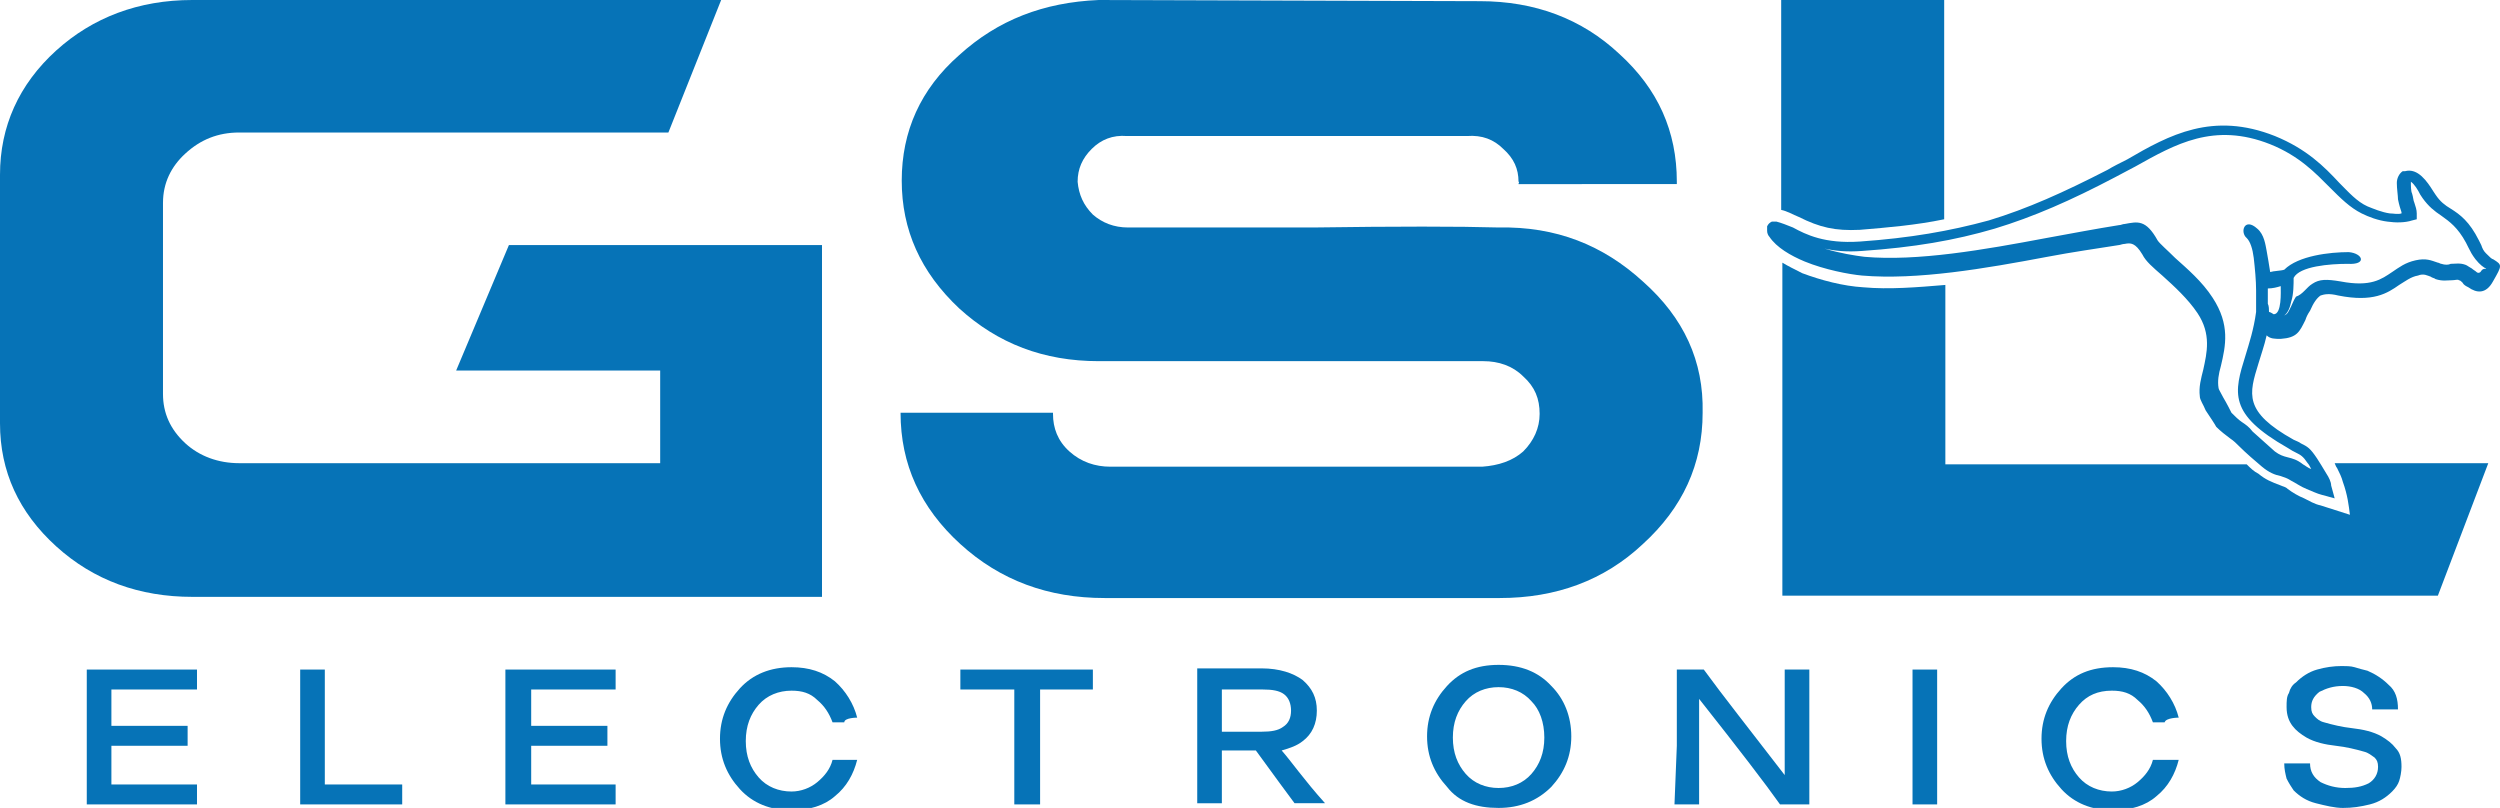 <?xml version="1.0" encoding="utf-8"?>
<!-- Generator: Adobe Illustrator 25.2.1, SVG Export Plug-In . SVG Version: 6.00 Build 0)  -->
<svg version="1.1" id="Layer_1" xmlns="http://www.w3.org/2000/svg" xmlns:xlink="http://www.w3.org/1999/xlink" x="0px" y="0px"
	 viewBox="0 0 213.2 68.9" style="enable-background:new 0 0 213.2 68.9;" xml:space="preserve">
<style type="text/css">
	.st0{fill-rule:evenodd;clip-rule:evenodd;fill:#0673B7;}
</style>
<path class="st0" d="M151.9,0h13.9v18.7c-2.4,0.5-4.8,0.7-7.2,0.9c-2.1,0.1-3.4-0.2-5.2-1.1c-0.5-0.2-1-0.5-1.5-0.6L151.9,0L151.9,0
	z M165.9,24.3v15.3h25.7c0.3,0.3,0.6,0.6,1,0.8c0.6,0.5,1.1,0.7,1.9,1c0.2,0.1,0.4,0.1,0.6,0.3c0.4,0.3,0.9,0.6,1.4,0.8
	c0.4,0.2,0.9,0.5,1.4,0.6l2.5,0.8c-0.1-0.8-0.2-1.7-0.6-2.8c-0.1-0.4-0.3-0.8-0.5-1.2c-0.1-0.1-0.1-0.2-0.2-0.4h13.1l-4.3,11.3
	h-42.1H152V39.6V22.4c0.5,0.3,1.1,0.6,1.7,0.9c1.6,0.6,3.5,1.1,5.2,1.2C161.1,24.7,163.5,24.5,165.9,24.3z"/>
<g>
	<polygon class="st0" points="7.4,68.6 9.5,68.6 16.8,68.6 16.8,66.9 9.5,66.9 9.5,63.6 16,63.6 16,61.9 9.5,61.9 9.5,58.8 
		16.8,58.8 16.8,57.1 9.5,57.1 7.4,57.1 	"/>
	<polygon class="st0" points="27.7,66.9 27.7,57.1 25.6,57.1 25.6,66.9 25.6,68.6 27.7,68.6 34.3,68.6 34.3,66.9 	"/>
	<polygon class="st0" points="43.1,68.6 45.3,68.6 52.5,68.6 52.5,66.9 45.3,66.9 45.3,63.6 51.8,63.6 51.8,61.9 45.3,61.9 
		45.3,58.8 52.5,58.8 52.5,57.1 45.3,57.1 43.1,57.1 	"/>
	<path class="st0" d="M73.1,61.2c-0.3-1.2-1-2.3-1.9-3.1c-1-0.8-2.2-1.2-3.7-1.2c-1.8,0-3.3,0.6-4.4,1.8c-1.1,1.2-1.7,2.6-1.7,4.3
		c0,1.7,0.6,3.1,1.7,4.3c1.1,1.2,2.6,1.8,4.4,1.8c1.5,0,2.8-0.4,3.7-1.2c1-0.8,1.6-1.9,1.9-3.1h-1.3H71c-0.2,0.8-0.7,1.4-1.3,1.9
		c-0.6,0.5-1.4,0.8-2.2,0.8c-1.1,0-2.1-0.4-2.8-1.2c-0.7-0.8-1.1-1.8-1.1-3.1c0-1.3,0.4-2.3,1.1-3.1c0.7-0.8,1.7-1.2,2.8-1.2
		c0.9,0,1.6,0.2,2.2,0.8c0.6,0.5,1,1.1,1.3,1.9h1C72,61.2,73.1,61.2,73.1,61.2z"/>
	<polygon class="st0" points="86.5,68.6 88.7,68.6 88.7,58.8 93.2,58.8 93.2,58.1 93.2,57.1 91.4,57.1 81.9,57.1 81.9,58.8 
		86.5,58.8 86.5,64.6 	"/>
	<path class="st0" d="M110.1,60.6c0,0.6-0.2,1.1-0.7,1.4c-0.4,0.3-1,0.4-1.8,0.4h-1.7h-1.7V61v-0.4v-1.8h1.8h1.7
		c0.8,0,1.4,0.1,1.8,0.4C109.9,59.5,110.1,60,110.1,60.6L110.1,60.6z M109.3,64c0.7-0.2,1.3-0.4,1.8-0.8c0.8-0.6,1.2-1.5,1.2-2.6
		s-0.4-1.9-1.2-2.6c-0.8-0.6-2-1-3.5-1h-3.7h-1.8v3.3v3.9v1.9v2.4h0.8h1.3v-2.4v-2.1h1.7h1.2c1.6,2.2,2.7,3.7,3.3,4.5h2.6
		C111.2,66.5,110.1,64.9,109.3,64L109.3,64z"/>
	<path class="st0" d="M131.7,62.9c0,1.3-0.4,2.3-1.1,3.1c-0.7,0.8-1.7,1.2-2.8,1.2c-1.1,0-2.1-0.4-2.8-1.2c-0.7-0.8-1.1-1.8-1.1-3.1
		c0-1.3,0.4-2.3,1.1-3.1c0.7-0.8,1.7-1.2,2.8-1.2c1.1,0,2.1,0.4,2.8,1.2C131.3,60.5,131.7,61.6,131.7,62.9L131.7,62.9z M127.8,68.9
		c1.8,0,3.3-0.6,4.5-1.8c1.1-1.2,1.7-2.6,1.7-4.3c0-1.7-0.6-3.2-1.7-4.3c-1.1-1.2-2.6-1.8-4.5-1.8s-3.3,0.6-4.4,1.8
		c-1.1,1.2-1.7,2.6-1.7,4.3c0,1.7,0.6,3.1,1.7,4.3C124.4,68.4,125.9,68.9,127.8,68.9z"/>
	<path class="st0" d="M142.8,68.6h2.1v-9c3.4,4.3,5.7,7.3,6.9,9h0.3h2h0.2V57.1h-0.8h-1.3v6.5v2.5c-3-3.9-5.3-6.8-6.9-9h-0.3h-1h0
		h-0.9h-0.1v6.5L142.8,68.6L142.8,68.6z"/>
	<polygon class="st0" points="163.1,68.6 165.2,68.6 165.2,57.1 164.4,57.1 163.1,57.1 163.1,63.6 	"/>
	<path class="st0" d="M185.8,61.2c-0.3-1.2-1-2.3-1.9-3.1c-1-0.8-2.2-1.2-3.7-1.2c-1.9,0-3.3,0.6-4.4,1.8c-1.1,1.2-1.7,2.6-1.7,4.3
		c0,1.7,0.6,3.1,1.7,4.3c1.1,1.2,2.6,1.8,4.4,1.8c1.5,0,2.8-0.4,3.7-1.2c1-0.8,1.6-1.9,1.9-3.1h-1.3h-0.9c-0.2,0.8-0.7,1.4-1.3,1.9
		c-0.6,0.5-1.4,0.8-2.2,0.8c-1.1,0-2.1-0.4-2.8-1.2c-0.7-0.8-1.1-1.8-1.1-3.1c0-1.3,0.4-2.3,1.1-3.1c0.7-0.8,1.6-1.2,2.8-1.2
		c0.9,0,1.6,0.2,2.2,0.8c0.6,0.5,1,1.1,1.3,1.9h1C184.7,61.2,185.8,61.2,185.8,61.2z"/>
	<path class="st0" d="M199.8,58.5c0.7,0,1.4,0.2,1.8,0.6c0.5,0.4,0.7,0.9,0.7,1.4h2.2c0-0.9-0.2-1.6-0.8-2.1
		c-0.5-0.5-1.1-0.9-1.8-1.2c-0.4-0.1-0.8-0.2-1.1-0.3s-0.8-0.1-1.1-0.1c-0.7,0-1.4,0.1-2.1,0.3s-1.3,0.6-1.8,1.1
		c-0.3,0.2-0.5,0.5-0.6,0.9c-0.2,0.3-0.2,0.7-0.2,1.2c0,0.7,0.2,1.2,0.5,1.6c0.3,0.4,0.7,0.7,1.2,1c0.7,0.4,1.6,0.6,2.5,0.7
		c0.9,0.1,1.7,0.3,2.4,0.5c0.4,0.1,0.6,0.3,0.9,0.5c0.2,0.2,0.3,0.4,0.3,0.8c0,0.6-0.3,1.1-0.8,1.4c-0.6,0.3-1.2,0.4-2,0.4
		c-0.8,0-1.5-0.2-2.1-0.5c-0.6-0.4-0.9-0.9-0.9-1.6h-2.2c0,0.5,0.1,0.9,0.2,1.3c0.2,0.4,0.4,0.7,0.6,1c0.5,0.5,1.1,0.9,1.9,1.1
		c0.8,0.2,1.6,0.4,2.3,0.4c0.8,0,1.5-0.1,2.3-0.3c0.8-0.2,1.4-0.6,1.9-1.1c0.3-0.3,0.5-0.6,0.6-0.9s0.2-0.8,0.2-1.2
		c0-0.7-0.1-1.2-0.5-1.6c-0.3-0.4-0.7-0.7-1.2-1c-0.7-0.4-1.6-0.6-2.5-0.7c-0.9-0.1-1.7-0.3-2.4-0.5c-0.4-0.1-0.6-0.3-0.8-0.5
		c-0.2-0.2-0.3-0.4-0.3-0.8c0-0.5,0.2-0.9,0.7-1.3C198.4,58.7,199,58.5,199.8,58.5z"/>
</g>
<path class="st0" d="M93.7,0C89,0.2,85.1,1.7,81.8,4.7c-3.3,2.9-4.9,6.5-4.9,10.7c0,4.2,1.6,7.8,4.9,10.9c3.3,3,7.2,4.5,11.9,4.5
	h32.8c1.3,0,2.5,0.4,3.4,1.3c1,0.9,1.4,1.9,1.4,3.2c0,1.2-0.5,2.3-1.4,3.2c-0.9,0.8-2.1,1.2-3.5,1.3H94.7c-1.3,0-2.5-0.4-3.5-1.3
	c-1-0.9-1.4-2-1.4-3.2v-0.1h-13c0,4.4,1.7,8.1,5.1,11.2c3.4,3.1,7.5,4.6,12.3,4.6h33.7c4.8,0,8.9-1.5,12.2-4.6
	c3.4-3.1,5.1-6.8,5.1-11.2c0.1-4.4-1.6-8.1-5.1-11.2c-3.4-3.1-7.4-4.7-12.3-4.6c-3.4-0.1-8.7-0.1-15.8,0c-7.1,0-12.4,0-15.8,0
	c-1.2,0-2.2-0.4-3-1.1c-0.8-0.8-1.2-1.7-1.3-2.8c0-1.1,0.4-2,1.2-2.8c0.8-0.8,1.8-1.2,3-1.1h29c1.3-0.1,2.3,0.3,3.1,1.1
	c0.9,0.8,1.3,1.7,1.3,2.8c0.1,0,0,0.1,0,0.2l0,0H143v-0.2c0-4.3-1.6-7.9-4.9-10.9c-3.2-3-7.2-4.5-11.9-4.5L93.7,0L93.7,0z"/>
<path class="st0" d="M16.4,0C11.8,0,7.9,1.5,4.8,4.3C1.6,7.2,0,10.8,0,14.9v21.2c0,4.1,1.6,7.6,4.8,10.5c3.2,2.9,7.1,4.3,11.6,4.3
	h53.7v-30H43.4l-4.5,10.7h17.4v7.9H20.4c-1.8,0-3.4-0.6-4.6-1.7c-1.3-1.2-1.9-2.6-1.9-4.2V17.3c0-1.7,0.7-3.1,1.9-4.2
	c1.3-1.2,2.8-1.8,4.6-1.8H57L61.5,0H16.4z"/>
<path class="st0" d="M199.4,25.2c-0.8-0.2-1.2-0.1-1.5,0c-0.3,0.2-0.6,0.6-0.9,1.3c-0.2,0.3-0.3,0.5-0.4,0.8c-0.5,1-0.7,1.5-2.1,1.6
	c-0.5,0-0.9,0-1.2-0.3c-0.2,0.9-0.5,1.7-0.7,2.4c-0.8,2.6-1.3,4.1,3,6.5c0.2,0.1,0.5,0.2,0.6,0.3c0.6,0.3,0.8,0.4,1.4,1.3
	c0.2,0.3,0.5,0.8,0.8,1.3c0.2,0.3,0.4,0.7,0.4,1l0.3,1.1l-1.1-0.3c-0.4-0.1-0.8-0.3-1.3-0.5c-0.5-0.2-0.9-0.5-1.3-0.7
	c-0.3-0.2-0.6-0.3-0.9-0.4c-0.5-0.1-1-0.3-1.6-0.8s-1.4-1.2-1.9-1.7c-0.3-0.3-0.5-0.5-0.8-0.7c-0.4-0.3-0.8-0.6-1.2-1
	c-0.1-0.2-0.5-0.8-0.9-1.4c-0.2-0.5-0.5-0.9-0.5-1.2c-0.1-0.8,0.1-1.5,0.3-2.3c0.3-1.4,0.7-3-0.5-4.8c-0.8-1.2-2-2.3-3-3.2
	c-0.8-0.7-1.4-1.2-1.7-1.8c-0.6-1-1-1-1.5-0.9c-0.2,0-0.4,0.1-0.5,0.1c-1.9,0.3-4,0.6-6.1,1c-5.3,1-11.1,2-15.8,1.6
	c-1.1-0.1-3.2-0.5-4.9-1.2c-1.2-0.5-2.4-1.2-3-2.1c-0.1-0.1-0.2-0.3-0.2-0.5c0-0.1,0-0.3,0-0.4v0c0.1-0.2,0.2-0.3,0.4-0.4
	c0.1,0,0.3,0,0.4,0c0.4,0.1,0.9,0.3,1.4,0.5c1.1,0.6,2.7,1.4,5.7,1.2c4.3-0.3,7.7-0.9,11-1.8c3.3-1,6.4-2.4,10.1-4.3
	c0.5-0.3,1.1-0.6,1.7-0.9c3.6-2.1,7.3-4.1,12.6-2c2.7,1.1,4.2,2.6,5.5,4c0.8,0.8,1.5,1.6,2.4,2c0.5,0.2,1.2,0.5,1.9,0.6
	c0.3,0,0.7,0.1,1,0l0-0.1c-0.1-0.3-0.2-0.6-0.3-1.1c0-0.3-0.1-0.9-0.1-1.4c0-0.4,0.2-0.8,0.5-1l0.1,0l0.1,0c1.1-0.3,1.9,0.9,2.4,1.7
	l0.2,0.3c0.4,0.6,0.8,0.9,1.3,1.2c0.8,0.5,1.6,1.1,2.4,2.7l0.2,0.4c0.1,0.3,0.2,0.5,0.4,0.7c0.3,0.3,0.5,0.5,0.6,0.5
	c0.8,0.5,0.8,0.5,0,1.9c-0.6,1.1-1.4,1-2.1,0.5c-0.2-0.1-0.4-0.2-0.5-0.4c-0.1-0.1-0.2-0.2-0.3-0.2c-0.1-0.1-0.3,0-0.6,0
	c-0.4,0-0.8,0.1-1.4-0.1c-0.1-0.1-0.3-0.1-0.4-0.2c-0.3-0.1-0.6-0.3-1.1-0.1c-0.6,0.1-1.1,0.5-1.6,0.8
	C203.6,25,202.4,25.8,199.4,25.2L199.4,25.2L199.4,25.2z M197.2,24.2c0.6-0.4,1.2-0.4,2.4-0.2c2.6,0.5,3.5-0.2,4.4-0.8
	c0.6-0.4,1.1-0.8,2-1c0.9-0.2,1.3,0,1.9,0.2c0.1,0,0.2,0.1,0.3,0.1c0.3,0.1,0.6,0.1,0.8,0c0.4,0,0.8-0.1,1.3,0.1
	c0.2,0.1,0.3,0.2,0.5,0.3c0.1,0.1,0.3,0.2,0.4,0.3c0.1,0.1,0.3,0.1,0.4-0.1c0.2-0.3,0.5-0.1,0.4-0.2c-0.2-0.1-0.5-0.3-0.9-0.8
	c-0.3-0.4-0.4-0.6-0.6-1l-0.2-0.4c-0.7-1.3-1.4-1.8-2.1-2.3c-0.6-0.4-1.1-0.8-1.6-1.5l-0.2-0.3c-0.2-0.4-0.5-0.9-0.8-1.1
	c0,0.4,0,0.8,0.1,1c0.1,0.3,0.1,0.6,0.2,0.8c0.1,0.3,0.2,0.6,0.2,0.9l0,0.5l-0.4,0.1c-0.6,0.2-1.4,0.2-2.1,0.1
	c-0.8-0.1-1.6-0.4-2.2-0.7c-1-0.5-1.8-1.3-2.7-2.2c-1.2-1.2-2.6-2.7-5.1-3.7c-4.8-1.9-8.1,0-11.5,1.9c-0.6,0.3-1.1,0.6-1.7,0.9
	c-3.8,2-7,3.4-10.3,4.4c-3.4,1-6.9,1.6-11.3,1.9c-1.3,0.1-2.3,0-3.2-0.2c1.3,0.4,2.6,0.6,3.4,0.7c4.5,0.4,10.2-0.6,15.5-1.6
	c2.2-0.4,4.3-0.8,6.2-1.1c0.2,0,0.3-0.1,0.5-0.1c1.1-0.2,1.8-0.4,2.8,1.4c0.2,0.3,0.8,0.8,1.5,1.5c1,0.9,2.3,2,3.2,3.4
	c1.5,2.3,1.1,4.1,0.7,5.8c-0.2,0.7-0.3,1.3-0.2,1.9c0,0.1,0.2,0.4,0.4,0.8c0.3,0.5,0.6,1.1,0.7,1.3c0.3,0.3,0.6,0.6,0.9,0.8
	c0.3,0.2,0.6,0.4,0.9,0.8l1.9,1.7c0.4,0.3,0.7,0.4,1.1,0.5c0.4,0.1,0.8,0.2,1.3,0.6c0.2,0.1,0.4,0.3,0.7,0.4
	c-0.1-0.2-0.2-0.4-0.3-0.5c-0.4-0.6-0.6-0.7-1-0.9c-0.2-0.1-0.4-0.2-0.7-0.4c-5.1-2.9-4.6-4.7-3.6-7.9c0.3-1,0.7-2.2,0.9-3.7
	c0-0.1,0-0.3,0-0.4c0-0.2,0-0.4,0-0.6c0-0.3,0-0.5,0-0.8c0-0.9-0.1-1.9-0.2-2.8c-0.1-0.8-0.3-1.4-0.6-1.7c-0.6-0.5-0.2-1.8,0.9-0.8
	c0.6,0.5,0.7,1.4,0.8,1.9c0.1,0.5,0.2,1.2,0.3,1.8c0.3-0.1,0.9-0.1,1.2-0.2c1.2-1.2,3.9-1.5,5.5-1.5h0c1.2,0.1,1.6,1.1-0.1,1
	c-1.5,0-4.1,0.2-4.6,1.2c0,0.5,0,1.4-0.2,2c-0.1,0.5-0.3,1-0.6,1.2c0.3-0.1,0.4-0.4,0.6-0.8c0.1-0.2,0.2-0.5,0.4-0.8
	C196.4,25.1,196.7,24.5,197.2,24.2L197.2,24.2z M193.5,26.6c0.1,0,0.4,0.2,0.4,0.2c0.7,0,0.6-1.9,0.6-2.4c-0.3,0.1-0.7,0.2-1.1,0.2
	l0,0.5l0,0.8C193.5,26.1,193.5,26.4,193.5,26.6L193.5,26.6z"/>
</svg>
